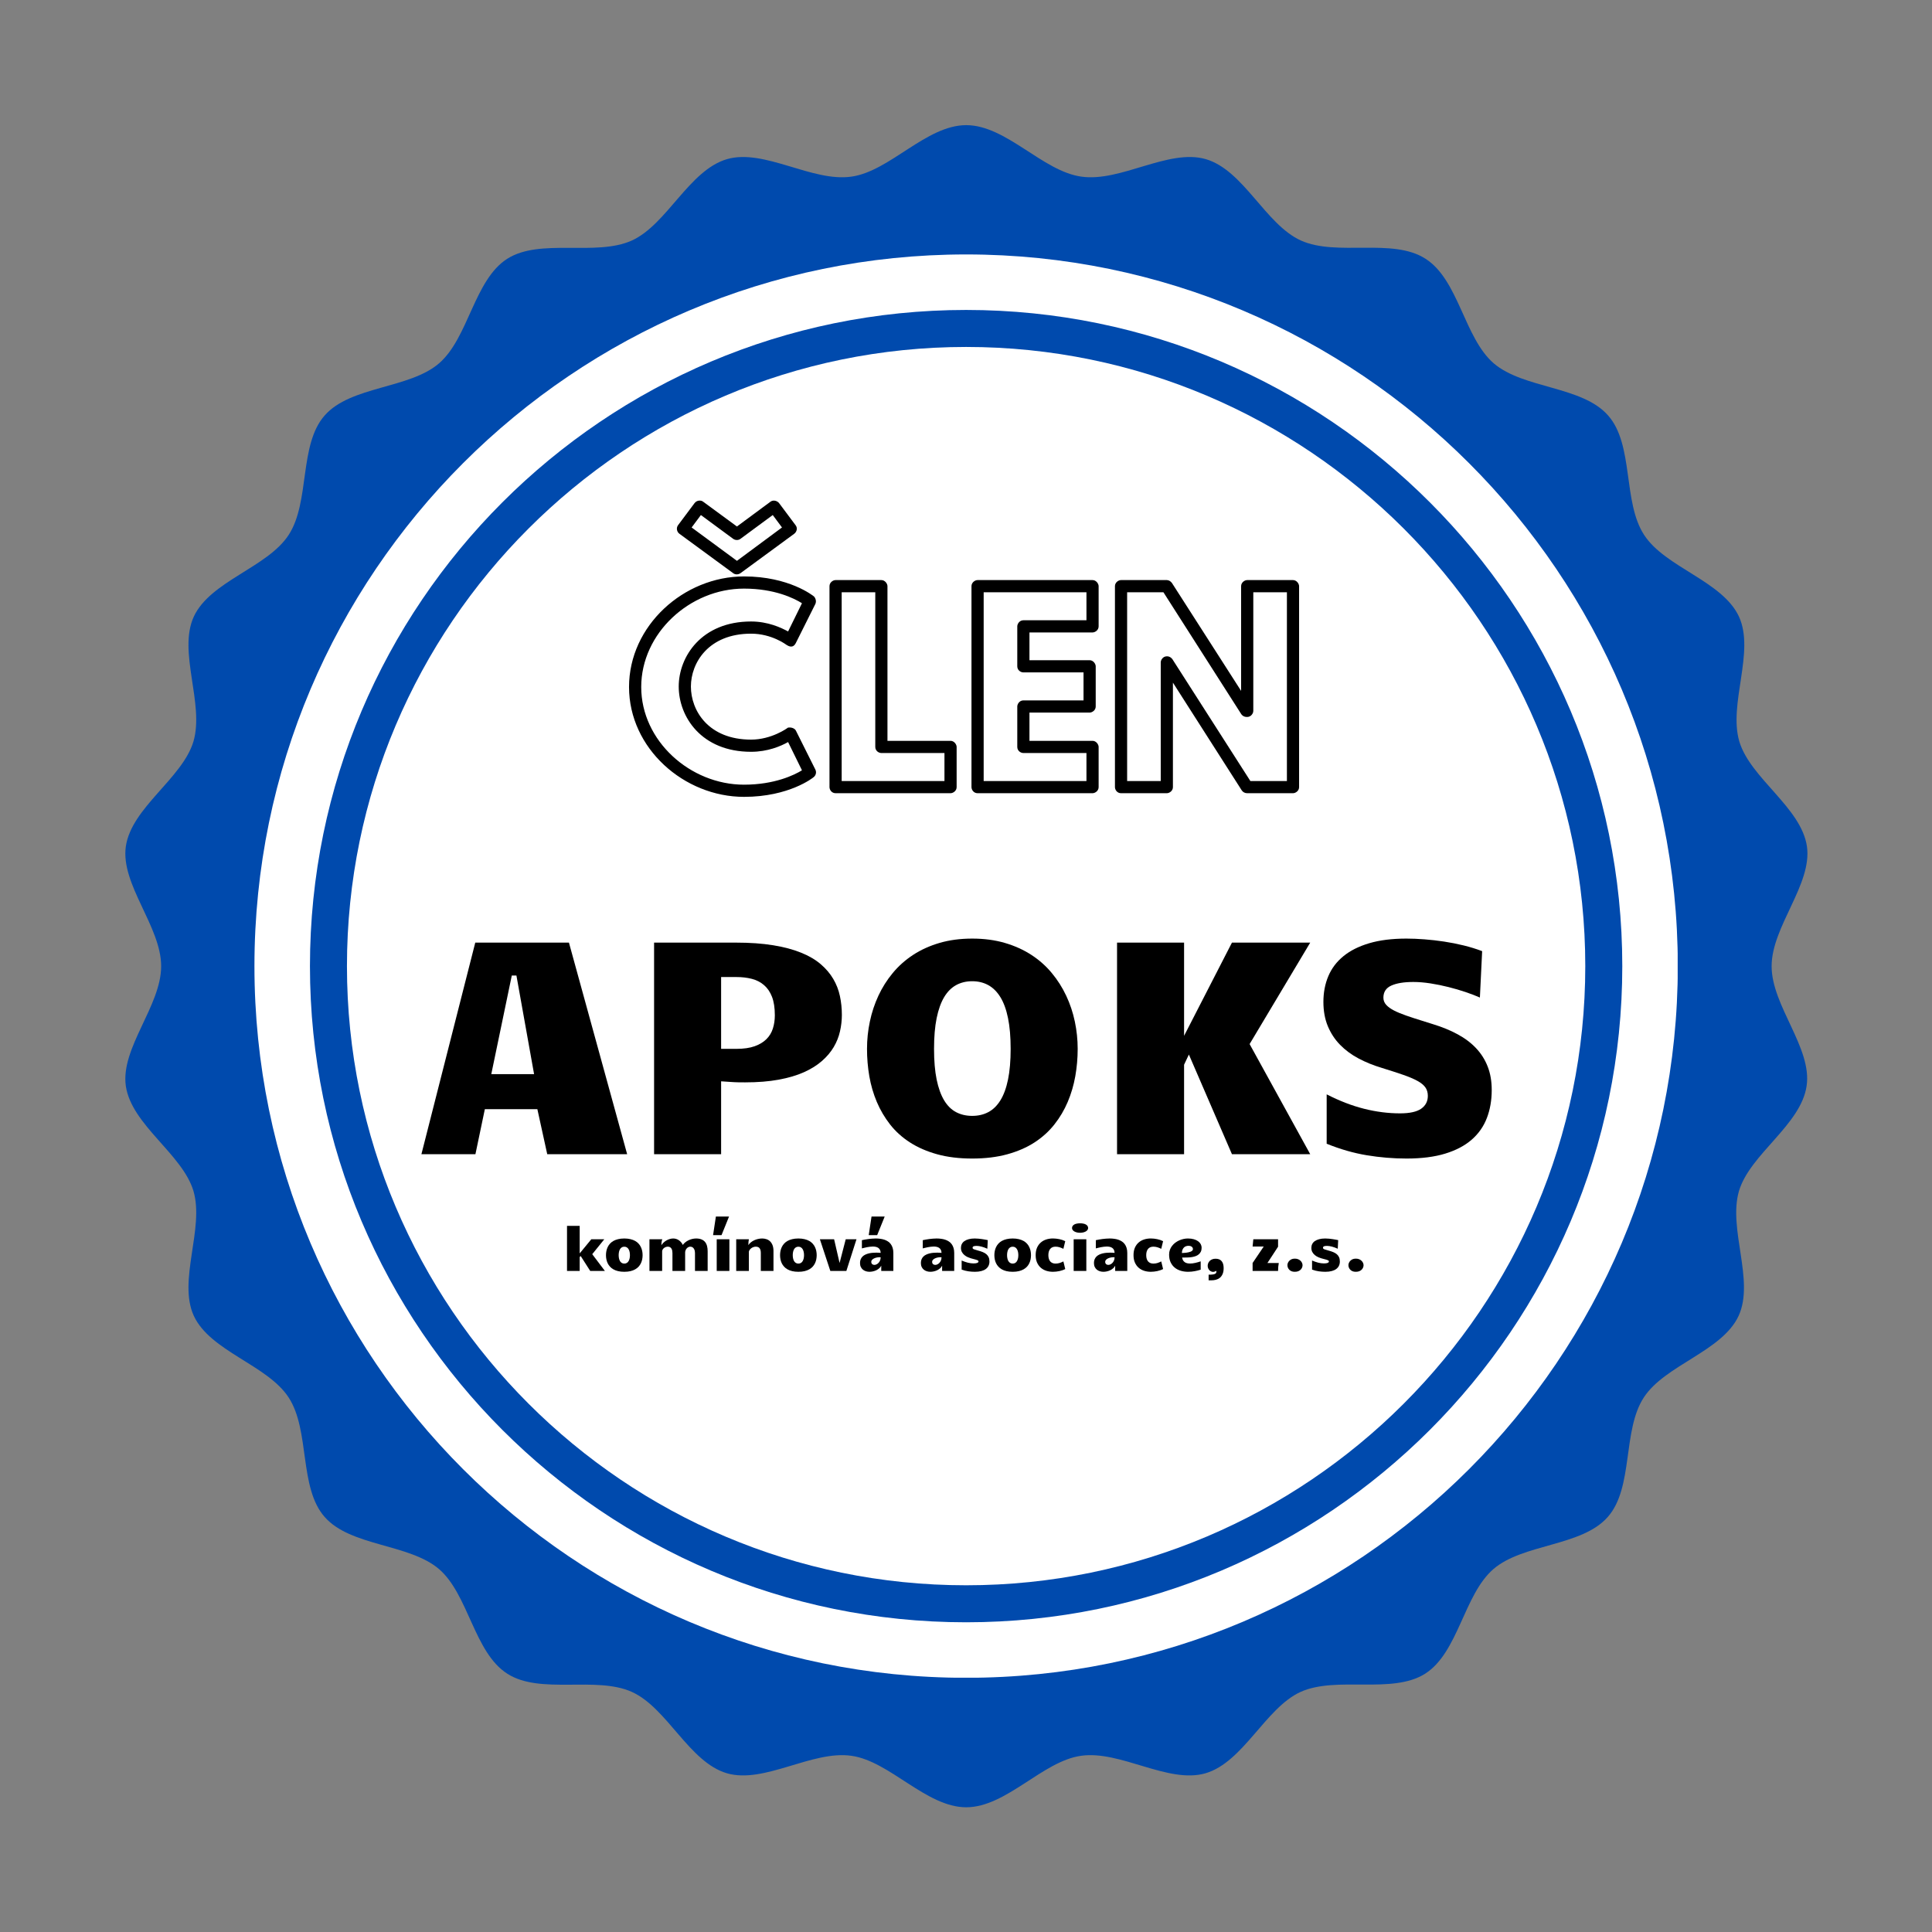 <?xml version="1.0" encoding="UTF-8"?>
<svg xmlns="http://www.w3.org/2000/svg" xmlns:xlink="http://www.w3.org/1999/xlink" width="1125pt" height="1125pt" viewBox="0 0 1125 1125" version="1.2">
<rect x="0" y="0" width="1125" height="1125" fill="#808080" stroke="none"/>
<defs>
<g>
<symbol overflow="visible" id="glyph1-0">
<path style="stroke:none;" d=""/>
</symbol>
<symbol overflow="visible" id="glyph1-1">
<path style="stroke:none;" d="M 120.672 0 L 74.141 0 L 68.391 -26.219 L 37.812 -26.219 L 32.328 0 L 0.875 0 L 32.234 -123.203 L 86.781 -123.203 Z M 53.5 -104.031 L 41.562 -46.609 L 66.484 -46.609 L 56.203 -104.031 Z M 53.5 -104.031 "/>
</symbol>
<symbol overflow="visible" id="glyph1-2">
<path style="stroke:none;" d="M 14.812 -123.203 L 62.391 -123.203 C 70.629 -123.203 77.867 -122.691 84.109 -121.672 C 90.359 -120.66 95.773 -119.223 100.359 -117.359 C 104.953 -115.504 108.773 -113.27 111.828 -110.656 C 114.879 -108.039 117.316 -105.176 119.141 -102.062 C 120.973 -98.957 122.266 -95.633 123.016 -92.094 C 123.773 -88.551 124.156 -84.891 124.156 -81.109 C 124.156 -77.922 123.789 -74.727 123.062 -71.531 C 122.344 -68.332 121.125 -65.281 119.406 -62.375 C 117.695 -59.477 115.414 -56.781 112.562 -54.281 C 109.719 -51.781 106.219 -49.598 102.062 -47.734 C 97.914 -45.879 93.008 -44.43 87.344 -43.391 C 81.676 -42.348 75.156 -41.828 67.781 -41.828 C 66.738 -41.828 65.43 -41.836 63.859 -41.859 C 62.297 -41.891 60.758 -41.961 59.25 -42.078 L 53.844 -42.438 L 53.844 0 L 14.812 0 Z M 53.844 -61.344 L 62.812 -61.344 C 67 -61.344 70.516 -61.848 73.359 -62.859 C 76.203 -63.879 78.492 -65.258 80.234 -67 C 81.984 -68.738 83.234 -70.801 83.984 -73.188 C 84.742 -75.57 85.125 -78.129 85.125 -80.859 C 85.125 -85.211 84.57 -88.812 83.469 -91.656 C 82.363 -94.5 80.805 -96.773 78.797 -98.484 C 76.797 -100.203 74.43 -101.41 71.703 -102.109 C 68.973 -102.805 66.008 -103.156 62.812 -103.156 L 53.844 -103.156 Z M 53.844 -61.344 "/>
</symbol>
<symbol overflow="visible" id="glyph1-3">
<path style="stroke:none;" d="M 69.266 2.531 C 61.66 2.531 54.863 1.703 48.875 0.047 C 42.895 -1.609 37.625 -3.898 33.062 -6.828 C 28.5 -9.766 24.633 -13.25 21.469 -17.281 C 18.312 -21.32 15.727 -25.707 13.719 -30.438 C 11.719 -35.176 10.266 -40.16 9.359 -45.391 C 8.461 -50.617 8.016 -55.938 8.016 -61.344 C 8.016 -66.688 8.566 -71.984 9.672 -77.234 C 10.773 -82.492 12.43 -87.504 14.641 -92.266 C 16.848 -97.023 19.633 -101.438 23 -105.5 C 26.375 -109.57 30.32 -113.086 34.844 -116.047 C 39.375 -119.016 44.5 -121.336 50.219 -123.016 C 55.945 -124.703 62.297 -125.547 69.266 -125.547 C 76.234 -125.547 82.578 -124.703 88.297 -123.016 C 94.023 -121.336 99.164 -119.016 103.719 -116.047 C 108.281 -113.086 112.242 -109.57 115.609 -105.5 C 118.984 -101.438 121.785 -97.023 124.016 -92.266 C 126.254 -87.504 127.926 -82.492 129.031 -77.234 C 130.133 -71.984 130.688 -66.688 130.688 -61.344 C 130.688 -55.938 130.223 -50.617 129.297 -45.391 C 128.367 -40.16 126.898 -35.176 124.891 -30.438 C 122.891 -25.707 120.289 -21.32 117.094 -17.281 C 113.906 -13.25 110.047 -9.766 105.516 -6.828 C 100.984 -3.898 95.711 -1.609 89.703 0.047 C 83.691 1.703 76.879 2.531 69.266 2.531 Z M 47.047 -61.344 C 47.047 -54.363 47.551 -48.406 48.562 -43.469 C 49.582 -38.539 51.035 -34.504 52.922 -31.359 C 54.816 -28.223 57.141 -25.93 59.891 -24.484 C 62.648 -23.035 65.773 -22.312 69.266 -22.312 C 72.754 -22.312 75.875 -23.035 78.625 -24.484 C 81.383 -25.93 83.738 -28.223 85.688 -31.359 C 87.633 -34.504 89.113 -38.539 90.125 -43.469 C 91.145 -48.406 91.656 -54.363 91.656 -61.344 C 91.656 -68.312 91.145 -74.273 90.125 -79.234 C 89.113 -84.203 87.633 -88.27 85.688 -91.438 C 83.738 -94.602 81.383 -96.941 78.625 -98.453 C 75.875 -99.961 72.754 -100.719 69.266 -100.719 C 65.773 -100.719 62.648 -99.961 59.891 -98.453 C 57.141 -96.941 54.816 -94.602 52.922 -91.438 C 51.035 -88.27 49.582 -84.203 48.562 -79.234 C 47.551 -74.273 47.047 -68.312 47.047 -61.344 Z M 47.047 -61.344 "/>
</symbol>
<symbol overflow="visible" id="glyph1-4">
<path style="stroke:none;" d="M 53.844 -52.109 L 53.844 0 L 14.812 0 L 14.812 -123.203 L 53.844 -123.203 L 53.844 -68.922 L 81.719 -123.203 L 127.297 -123.203 L 92 -64.125 L 127.297 0 L 81.719 0 L 56.641 -58.031 Z M 53.844 -52.109 "/>
</symbol>
<symbol overflow="visible" id="glyph1-5">
<path style="stroke:none;" d="M 102.719 -91.219 C 100.344 -92.27 97.57 -93.332 94.406 -94.406 C 91.238 -95.477 87.926 -96.445 84.469 -97.312 C 81.008 -98.188 77.508 -98.898 73.969 -99.453 C 70.426 -100.004 67.086 -100.281 63.953 -100.281 C 58.492 -100.281 54.223 -99.582 51.141 -98.188 C 48.066 -96.801 46.531 -94.453 46.531 -91.141 C 46.531 -89.566 47.066 -88.18 48.141 -86.984 C 49.211 -85.797 50.734 -84.691 52.703 -83.672 C 54.68 -82.66 57.051 -81.676 59.812 -80.719 C 62.57 -79.758 65.633 -78.758 69 -77.719 L 75.359 -75.719 C 80.703 -74.094 85.492 -72.129 89.734 -69.828 C 93.984 -67.535 97.57 -64.832 100.5 -61.719 C 103.438 -58.613 105.688 -55.055 107.25 -51.047 C 108.82 -47.047 109.609 -42.488 109.609 -37.375 C 109.609 -31.395 108.66 -25.945 106.766 -21.031 C 104.879 -16.125 101.93 -11.926 97.922 -8.438 C 93.922 -4.957 88.797 -2.258 82.547 -0.344 C 76.305 1.57 68.801 2.531 60.031 2.531 C 52.25 2.531 44.508 1.891 36.812 0.609 C 29.113 -0.672 21.344 -2.906 13.5 -6.094 L 13.5 -34.844 C 21 -31.008 28.273 -28.207 35.328 -26.438 C 42.391 -24.664 49.348 -23.781 56.203 -23.781 C 61.836 -23.781 65.945 -24.68 68.531 -26.484 C 71.113 -28.285 72.406 -30.785 72.406 -33.984 C 72.406 -35.898 71.926 -37.539 70.969 -38.906 C 70.008 -40.27 68.469 -41.531 66.344 -42.688 C 64.227 -43.852 61.457 -45.031 58.031 -46.219 C 54.602 -47.406 50.445 -48.754 45.562 -50.266 C 40.688 -51.723 36.172 -53.555 32.016 -55.766 C 27.867 -57.973 24.285 -60.629 21.266 -63.734 C 18.242 -66.836 15.875 -70.453 14.156 -74.578 C 12.445 -78.703 11.594 -83.41 11.594 -88.703 C 11.594 -94.16 12.551 -99.156 14.469 -103.688 C 16.383 -108.219 19.316 -112.094 23.266 -115.312 C 27.211 -118.539 32.219 -121.051 38.281 -122.844 C 44.352 -124.645 51.57 -125.547 59.938 -125.547 C 63.25 -125.547 66.766 -125.398 70.484 -125.109 C 74.203 -124.828 77.992 -124.395 81.859 -123.812 C 85.723 -123.227 89.539 -122.473 93.312 -121.547 C 97.094 -120.617 100.664 -119.516 104.031 -118.234 Z M 102.719 -91.219 "/>
</symbol>
<symbol overflow="visible" id="glyph2-0">
<path style="stroke:none;" d=""/>
</symbol>
<symbol overflow="visible" id="glyph2-1">
<path style="stroke:none;" d="M 16.812 -18.438 L 24.375 -18.438 L 17.359 -9.75 L 24.719 0 L 16.172 0 L 10.625 -8.688 L 10.047 -8.094 L 10.047 0 L 2.672 0 L 2.672 -26.234 L 10.047 -26.234 L 10.047 -10.219 Z M 16.812 -18.438 "/>
</symbol>
<symbol overflow="visible" id="glyph2-2">
<path style="stroke:none;" d="M 12.031 0.5 C 10.688 0.5 9.488 0.375 8.438 0.125 C 7.383 -0.125 6.469 -0.473 5.688 -0.922 C 4.906 -1.367 4.238 -1.895 3.688 -2.5 C 3.133 -3.113 2.688 -3.773 2.344 -4.484 C 2 -5.203 1.75 -5.957 1.594 -6.75 C 1.438 -7.551 1.359 -8.363 1.359 -9.188 C 1.359 -10 1.438 -10.801 1.594 -11.594 C 1.75 -12.383 2 -13.141 2.344 -13.859 C 2.688 -14.586 3.129 -15.254 3.672 -15.859 C 4.223 -16.473 4.891 -17.004 5.672 -17.453 C 6.461 -17.898 7.383 -18.25 8.438 -18.5 C 9.488 -18.758 10.688 -18.891 12.031 -18.891 C 13.375 -18.891 14.566 -18.758 15.609 -18.5 C 16.66 -18.25 17.582 -17.898 18.375 -17.453 C 19.164 -17.004 19.832 -16.473 20.375 -15.859 C 20.926 -15.254 21.367 -14.586 21.703 -13.859 C 22.047 -13.141 22.297 -12.383 22.453 -11.594 C 22.609 -10.801 22.688 -10 22.688 -9.188 C 22.688 -8.363 22.609 -7.551 22.453 -6.75 C 22.297 -5.957 22.047 -5.203 21.703 -4.484 C 21.367 -3.773 20.926 -3.113 20.375 -2.5 C 19.82 -1.895 19.148 -1.367 18.359 -0.922 C 17.578 -0.473 16.66 -0.125 15.609 0.125 C 14.566 0.375 13.375 0.5 12.031 0.5 Z M 8.75 -9.188 C 8.75 -8.57 8.805 -7.973 8.922 -7.391 C 9.035 -6.805 9.219 -6.281 9.469 -5.812 C 9.727 -5.352 10.066 -4.984 10.484 -4.703 C 10.898 -4.422 11.414 -4.281 12.031 -4.281 C 12.645 -4.281 13.16 -4.422 13.578 -4.703 C 13.992 -4.984 14.328 -5.352 14.578 -5.812 C 14.836 -6.281 15.023 -6.805 15.141 -7.391 C 15.254 -7.973 15.312 -8.57 15.312 -9.188 C 15.312 -9.801 15.254 -10.398 15.141 -10.984 C 15.023 -11.578 14.836 -12.102 14.578 -12.562 C 14.328 -13.02 13.992 -13.391 13.578 -13.672 C 13.16 -13.961 12.645 -14.109 12.031 -14.109 C 11.414 -14.109 10.898 -13.961 10.484 -13.672 C 10.066 -13.391 9.727 -13.02 9.469 -12.562 C 9.219 -12.102 9.035 -11.578 8.922 -10.984 C 8.805 -10.398 8.75 -9.801 8.75 -9.188 Z M 8.75 -9.188 "/>
</symbol>
<symbol overflow="visible" id="glyph2-3">
<path style="stroke:none;" d="M 2.625 -18.438 L 10.094 -18.438 C 9.988 -18.102 9.898 -17.797 9.828 -17.516 C 9.766 -17.234 9.719 -16.957 9.688 -16.688 C 9.656 -16.414 9.629 -16.141 9.609 -15.859 C 9.586 -15.578 9.578 -15.281 9.578 -14.969 C 9.891 -15.477 10.289 -15.973 10.781 -16.453 C 11.27 -16.93 11.816 -17.348 12.422 -17.703 C 13.035 -18.066 13.688 -18.352 14.375 -18.562 C 15.062 -18.781 15.758 -18.891 16.469 -18.891 C 17.02 -18.891 17.566 -18.812 18.109 -18.656 C 18.648 -18.5 19.164 -18.258 19.656 -17.938 C 20.145 -17.613 20.594 -17.219 21 -16.75 C 21.414 -16.289 21.77 -15.75 22.062 -15.125 C 22.414 -15.664 22.875 -16.164 23.438 -16.625 C 24.008 -17.094 24.633 -17.492 25.312 -17.828 C 26 -18.16 26.723 -18.422 27.484 -18.609 C 28.254 -18.797 29.023 -18.891 29.797 -18.891 C 31.023 -18.891 32.066 -18.711 32.922 -18.359 C 33.785 -18.004 34.477 -17.504 35 -16.859 C 35.531 -16.211 35.914 -15.43 36.156 -14.516 C 36.395 -13.609 36.516 -12.602 36.516 -11.5 L 36.516 0 L 29.141 0 L 29.141 -10.422 C 29.141 -10.754 29.102 -11.133 29.031 -11.562 C 28.957 -11.988 28.816 -12.391 28.609 -12.766 C 28.41 -13.148 28.129 -13.473 27.766 -13.734 C 27.41 -13.992 26.941 -14.125 26.359 -14.125 C 25.961 -14.125 25.586 -14.023 25.234 -13.828 C 24.879 -13.641 24.562 -13.383 24.281 -13.062 C 24.008 -12.75 23.797 -12.383 23.641 -11.969 C 23.484 -11.562 23.406 -11.141 23.406 -10.703 L 23.406 0 L 16.016 0 L 16.016 -10.422 C 16.016 -10.891 15.973 -11.344 15.891 -11.781 C 15.805 -12.227 15.66 -12.625 15.453 -12.969 C 15.254 -13.32 14.977 -13.602 14.625 -13.812 C 14.27 -14.02 13.828 -14.125 13.297 -14.125 C 12.91 -14.125 12.52 -14.051 12.125 -13.906 C 11.738 -13.77 11.391 -13.578 11.078 -13.328 C 10.766 -13.086 10.508 -12.797 10.312 -12.453 C 10.113 -12.109 10.016 -11.738 10.016 -11.344 L 10.016 0 L 2.625 0 Z M 2.625 -18.438 "/>
</symbol>
<symbol overflow="visible" id="glyph2-4">
<path style="stroke:none;" d="M 2.766 -18.438 L 10.141 -18.438 L 10.141 0 L 2.766 0 Z M 0.641 -20.828 L 2.281 -31.656 L 9.938 -31.656 L 5.562 -20.828 Z M 0.641 -20.828 "/>
</symbol>
<symbol overflow="visible" id="glyph2-5">
<path style="stroke:none;" d="M 2.672 -18.438 L 10.047 -18.438 C 9.973 -18.039 9.898 -17.535 9.828 -16.922 C 9.766 -16.316 9.734 -15.691 9.734 -15.047 C 10.117 -15.629 10.602 -16.156 11.188 -16.625 C 11.781 -17.102 12.43 -17.508 13.141 -17.844 C 13.848 -18.176 14.594 -18.43 15.375 -18.609 C 16.164 -18.797 16.969 -18.891 17.781 -18.891 C 18.664 -18.891 19.504 -18.754 20.297 -18.484 C 21.098 -18.223 21.801 -17.801 22.406 -17.219 C 23.008 -16.633 23.488 -15.879 23.844 -14.953 C 24.195 -14.023 24.375 -12.898 24.375 -11.578 L 24.375 0 L 17 0 L 17 -10.5 C 17 -11.207 16.922 -11.797 16.766 -12.266 C 16.617 -12.734 16.414 -13.102 16.156 -13.375 C 15.895 -13.645 15.582 -13.836 15.219 -13.953 C 14.863 -14.066 14.477 -14.125 14.062 -14.125 C 13.602 -14.125 13.148 -14.047 12.703 -13.891 C 12.266 -13.742 11.863 -13.535 11.5 -13.266 C 11.133 -13.004 10.816 -12.695 10.547 -12.344 C 10.285 -12 10.117 -11.625 10.047 -11.219 L 10.047 0 L 2.672 0 Z M 2.672 -18.438 "/>
</symbol>
<symbol overflow="visible" id="glyph2-6">
<path style="stroke:none;" d="M 0.5 -18.438 L 8.781 -18.438 L 11.969 -4.625 L 15.547 -18.438 L 21.812 -18.438 L 15.922 0 L 6.578 0 Z M 0.5 -18.438 "/>
</symbol>
<symbol overflow="visible" id="glyph2-7">
<path style="stroke:none;" d="M 7.109 0.5 C 6.379 0.5 5.68 0.395 5.016 0.188 C 4.348 -0.02 3.758 -0.332 3.25 -0.75 C 2.738 -1.176 2.332 -1.707 2.031 -2.344 C 1.727 -2.988 1.578 -3.75 1.578 -4.625 C 1.578 -5.469 1.711 -6.195 1.984 -6.812 C 2.254 -7.438 2.617 -7.973 3.078 -8.422 C 3.547 -8.867 4.086 -9.234 4.703 -9.516 C 5.328 -9.805 5.984 -10.035 6.672 -10.203 C 7.367 -10.367 8.082 -10.484 8.812 -10.547 C 9.551 -10.609 10.27 -10.641 10.969 -10.641 C 11.445 -10.641 11.906 -10.629 12.344 -10.609 C 12.789 -10.586 13.207 -10.555 13.594 -10.516 C 13.57 -11.234 13.438 -11.828 13.188 -12.297 C 12.938 -12.773 12.602 -13.156 12.188 -13.438 C 11.781 -13.719 11.301 -13.914 10.75 -14.031 C 10.207 -14.145 9.633 -14.203 9.031 -14.203 C 8.477 -14.203 7.906 -14.16 7.312 -14.078 C 6.727 -14.004 6.156 -13.914 5.594 -13.812 C 5.039 -13.707 4.508 -13.586 4 -13.453 C 3.5 -13.328 3.055 -13.219 2.672 -13.125 L 2.672 -17.906 C 3.223 -18.031 3.82 -18.148 4.469 -18.266 C 5.113 -18.391 5.781 -18.492 6.469 -18.578 C 7.164 -18.672 7.875 -18.742 8.594 -18.797 C 9.32 -18.859 10.039 -18.891 10.75 -18.891 C 11.625 -18.891 12.484 -18.832 13.328 -18.719 C 14.18 -18.613 14.984 -18.438 15.734 -18.188 C 16.492 -17.938 17.195 -17.598 17.844 -17.172 C 18.488 -16.754 19.039 -16.234 19.5 -15.609 C 19.957 -14.992 20.316 -14.266 20.578 -13.422 C 20.848 -12.578 20.984 -11.602 20.984 -10.5 L 20.984 0 L 13.938 0 L 13.938 -3.062 C 13.664 -2.5 13.285 -2 12.797 -1.562 C 12.305 -1.125 11.754 -0.75 11.141 -0.438 C 10.523 -0.133 9.867 0.094 9.172 0.25 C 8.473 0.414 7.785 0.5 7.109 0.5 Z M 10 -3.516 C 10.312 -3.516 10.676 -3.602 11.094 -3.781 C 11.508 -3.957 11.898 -4.227 12.266 -4.594 C 12.641 -4.957 12.953 -5.414 13.203 -5.969 C 13.461 -6.531 13.594 -7.203 13.594 -7.984 L 13.031 -7.984 C 12.488 -7.984 11.926 -7.926 11.344 -7.812 C 10.77 -7.695 10.242 -7.523 9.766 -7.297 C 9.285 -7.066 8.891 -6.785 8.578 -6.453 C 8.273 -6.129 8.125 -5.75 8.125 -5.312 C 8.125 -4.969 8.18 -4.68 8.297 -4.453 C 8.41 -4.223 8.555 -4.035 8.734 -3.891 C 8.91 -3.754 9.109 -3.656 9.328 -3.594 C 9.555 -3.539 9.781 -3.516 10 -3.516 Z M 6.641 -20.828 L 8.281 -31.656 L 15.938 -31.656 L 11.562 -20.828 Z M 6.641 -20.828 "/>
</symbol>
<symbol overflow="visible" id="glyph2-8">
<path style="stroke:none;" d=""/>
</symbol>
<symbol overflow="visible" id="glyph2-9">
<path style="stroke:none;" d="M 7.109 0.5 C 6.379 0.5 5.68 0.395 5.016 0.188 C 4.348 -0.02 3.758 -0.332 3.25 -0.75 C 2.738 -1.176 2.332 -1.707 2.031 -2.344 C 1.727 -2.988 1.578 -3.75 1.578 -4.625 C 1.578 -5.469 1.711 -6.195 1.984 -6.812 C 2.254 -7.438 2.617 -7.973 3.078 -8.422 C 3.547 -8.867 4.086 -9.234 4.703 -9.516 C 5.328 -9.805 5.984 -10.035 6.672 -10.203 C 7.367 -10.367 8.082 -10.484 8.812 -10.547 C 9.551 -10.609 10.27 -10.641 10.969 -10.641 C 11.445 -10.641 11.906 -10.629 12.344 -10.609 C 12.789 -10.586 13.207 -10.555 13.594 -10.516 C 13.57 -11.234 13.438 -11.828 13.188 -12.297 C 12.938 -12.773 12.602 -13.156 12.188 -13.438 C 11.781 -13.719 11.301 -13.914 10.75 -14.031 C 10.207 -14.145 9.633 -14.203 9.031 -14.203 C 8.477 -14.203 7.906 -14.16 7.312 -14.078 C 6.727 -14.004 6.156 -13.914 5.594 -13.812 C 5.039 -13.707 4.508 -13.586 4 -13.453 C 3.5 -13.328 3.055 -13.219 2.672 -13.125 L 2.672 -17.906 C 3.223 -18.031 3.82 -18.148 4.469 -18.266 C 5.113 -18.391 5.781 -18.492 6.469 -18.578 C 7.164 -18.672 7.875 -18.742 8.594 -18.797 C 9.32 -18.859 10.039 -18.891 10.75 -18.891 C 11.625 -18.891 12.484 -18.832 13.328 -18.719 C 14.18 -18.613 14.984 -18.438 15.734 -18.188 C 16.492 -17.938 17.195 -17.598 17.844 -17.172 C 18.488 -16.754 19.039 -16.234 19.5 -15.609 C 19.957 -14.992 20.316 -14.266 20.578 -13.422 C 20.848 -12.578 20.984 -11.602 20.984 -10.5 L 20.984 0 L 13.938 0 L 13.938 -3.062 C 13.664 -2.5 13.285 -2 12.797 -1.562 C 12.305 -1.125 11.754 -0.75 11.141 -0.438 C 10.523 -0.133 9.867 0.094 9.172 0.25 C 8.473 0.414 7.785 0.5 7.109 0.5 Z M 10 -3.516 C 10.312 -3.516 10.676 -3.602 11.094 -3.781 C 11.508 -3.957 11.898 -4.227 12.266 -4.594 C 12.641 -4.957 12.953 -5.414 13.203 -5.969 C 13.461 -6.531 13.594 -7.203 13.594 -7.984 L 13.031 -7.984 C 12.488 -7.984 11.926 -7.926 11.344 -7.812 C 10.77 -7.695 10.242 -7.523 9.766 -7.297 C 9.285 -7.066 8.891 -6.785 8.578 -6.453 C 8.273 -6.129 8.125 -5.75 8.125 -5.312 C 8.125 -4.969 8.18 -4.68 8.297 -4.453 C 8.41 -4.223 8.555 -4.035 8.734 -3.891 C 8.91 -3.754 9.109 -3.656 9.328 -3.594 C 9.555 -3.539 9.781 -3.516 10 -3.516 Z M 10 -3.516 "/>
</symbol>
<symbol overflow="visible" id="glyph2-10">
<path style="stroke:none;" d="M 17.016 -12.922 C 15.879 -13.441 14.766 -13.848 13.672 -14.141 C 12.586 -14.43 11.633 -14.578 10.812 -14.578 C 9.945 -14.578 9.332 -14.492 8.969 -14.328 C 8.602 -14.16 8.422 -13.867 8.422 -13.453 C 8.422 -13.098 8.688 -12.812 9.219 -12.594 C 9.758 -12.383 10.547 -12.145 11.578 -11.875 C 12.617 -11.602 13.547 -11.301 14.359 -10.969 C 15.18 -10.633 15.879 -10.223 16.453 -9.734 C 17.035 -9.242 17.477 -8.656 17.781 -7.969 C 18.082 -7.289 18.234 -6.457 18.234 -5.469 C 18.234 -4.582 18.062 -3.77 17.719 -3.031 C 17.375 -2.301 16.852 -1.672 16.156 -1.141 C 15.469 -0.617 14.594 -0.219 13.531 0.062 C 12.469 0.352 11.219 0.5 9.781 0.5 C 8.508 0.5 7.227 0.406 5.938 0.219 C 4.656 0.031 3.359 -0.301 2.047 -0.781 L 2.047 -6.062 C 3.223 -5.551 4.398 -5.141 5.578 -4.828 C 6.766 -4.523 7.895 -4.375 8.969 -4.375 C 10.895 -4.375 11.859 -4.77 11.859 -5.562 C 11.859 -5.707 11.812 -5.832 11.719 -5.938 C 11.625 -6.051 11.453 -6.16 11.203 -6.266 C 10.961 -6.379 10.625 -6.492 10.188 -6.609 C 9.75 -6.734 9.188 -6.883 8.5 -7.062 C 7.562 -7.281 6.672 -7.566 5.828 -7.922 C 4.992 -8.285 4.266 -8.727 3.641 -9.25 C 3.023 -9.77 2.535 -10.375 2.172 -11.062 C 1.816 -11.758 1.641 -12.551 1.641 -13.438 C 1.641 -14.238 1.805 -14.973 2.141 -15.641 C 2.473 -16.316 2.977 -16.895 3.656 -17.375 C 4.344 -17.852 5.188 -18.223 6.188 -18.484 C 7.195 -18.754 8.367 -18.891 9.703 -18.891 C 10.473 -18.891 11.211 -18.852 11.922 -18.781 C 12.641 -18.719 13.316 -18.633 13.953 -18.531 C 14.586 -18.438 15.18 -18.336 15.734 -18.234 C 16.285 -18.129 16.797 -18.031 17.266 -17.938 Z M 17.016 -12.922 "/>
</symbol>
<symbol overflow="visible" id="glyph2-11">
<path style="stroke:none;" d="M 8.75 -9.188 C 8.75 -8.352 8.848 -7.629 9.047 -7.016 C 9.242 -6.398 9.523 -5.891 9.891 -5.484 C 10.254 -5.086 10.691 -4.785 11.203 -4.578 C 11.711 -4.379 12.289 -4.281 12.938 -4.281 C 13.75 -4.281 14.52 -4.391 15.25 -4.609 C 15.977 -4.836 16.727 -5.145 17.5 -5.531 L 18.578 -1.094 C 18.078 -0.832 17.535 -0.602 16.953 -0.406 C 16.379 -0.207 15.785 -0.039 15.172 0.094 C 14.555 0.227 13.93 0.328 13.297 0.391 C 12.66 0.461 12.039 0.5 11.438 0.5 C 10.062 0.5 8.766 0.305 7.547 -0.078 C 6.328 -0.473 5.258 -1.066 4.344 -1.859 C 3.426 -2.66 2.695 -3.672 2.156 -4.891 C 1.625 -6.109 1.359 -7.547 1.359 -9.203 C 1.359 -10.867 1.625 -12.312 2.156 -13.531 C 2.695 -14.75 3.426 -15.754 4.344 -16.547 C 5.258 -17.348 6.328 -17.941 7.547 -18.328 C 8.766 -18.711 10.062 -18.906 11.438 -18.906 C 12.039 -18.906 12.66 -18.867 13.297 -18.797 C 13.93 -18.734 14.555 -18.633 15.172 -18.5 C 15.785 -18.375 16.379 -18.211 16.953 -18.016 C 17.535 -17.816 18.078 -17.586 18.578 -17.328 L 17.5 -12.875 C 16.727 -13.258 15.977 -13.562 15.25 -13.781 C 14.52 -14.008 13.75 -14.125 12.938 -14.125 C 12.289 -14.125 11.711 -14.023 11.203 -13.828 C 10.691 -13.629 10.254 -13.32 9.891 -12.906 C 9.523 -12.5 9.242 -11.984 9.047 -11.359 C 8.848 -10.742 8.75 -10.02 8.75 -9.188 Z M 8.75 -9.188 "/>
</symbol>
<symbol overflow="visible" id="glyph2-12">
<path style="stroke:none;" d="M 2.766 -18.438 L 10.141 -18.438 L 10.141 0 L 2.766 0 Z M 6.469 -22.219 C 5.82 -22.219 5.211 -22.285 4.641 -22.422 C 4.078 -22.566 3.586 -22.754 3.172 -22.984 C 2.754 -23.223 2.422 -23.516 2.172 -23.859 C 1.93 -24.203 1.812 -24.578 1.812 -24.984 C 1.812 -25.441 1.93 -25.844 2.172 -26.188 C 2.41 -26.539 2.738 -26.832 3.156 -27.062 C 3.582 -27.289 4.078 -27.457 4.641 -27.562 C 5.211 -27.676 5.828 -27.734 6.484 -27.734 C 7.148 -27.734 7.77 -27.676 8.344 -27.562 C 8.914 -27.457 9.41 -27.289 9.828 -27.062 C 10.254 -26.832 10.586 -26.539 10.828 -26.188 C 11.066 -25.844 11.188 -25.441 11.188 -24.984 C 11.188 -24.578 11.062 -24.203 10.812 -23.859 C 10.57 -23.516 10.238 -23.223 9.812 -22.984 C 9.395 -22.754 8.898 -22.566 8.328 -22.422 C 7.754 -22.285 7.133 -22.219 6.469 -22.219 Z M 6.469 -22.219 "/>
</symbol>
<symbol overflow="visible" id="glyph2-13">
<path style="stroke:none;" d="M 19.75 -0.734 C 18.676 -0.379 17.52 -0.086 16.281 0.141 C 15.039 0.379 13.75 0.5 12.406 0.5 C 10.938 0.5 9.535 0.305 8.203 -0.078 C 6.867 -0.473 5.691 -1.078 4.672 -1.891 C 3.66 -2.711 2.852 -3.754 2.25 -5.016 C 1.656 -6.273 1.359 -7.773 1.359 -9.516 C 1.359 -10.504 1.508 -11.422 1.812 -12.266 C 2.125 -13.117 2.547 -13.891 3.078 -14.578 C 3.609 -15.273 4.227 -15.891 4.938 -16.422 C 5.656 -16.961 6.422 -17.414 7.234 -17.781 C 8.047 -18.145 8.883 -18.422 9.75 -18.609 C 10.613 -18.797 11.461 -18.891 12.297 -18.891 C 13.609 -18.891 14.766 -18.742 15.766 -18.453 C 16.766 -18.16 17.598 -17.77 18.266 -17.281 C 18.93 -16.789 19.438 -16.223 19.781 -15.578 C 20.125 -14.93 20.297 -14.242 20.297 -13.516 C 20.297 -12.617 20.145 -11.859 19.844 -11.234 C 19.539 -10.609 19.133 -10.082 18.625 -9.656 C 18.125 -9.227 17.539 -8.891 16.875 -8.641 C 16.207 -8.398 15.504 -8.211 14.766 -8.078 C 14.023 -7.953 13.27 -7.875 12.5 -7.844 C 11.727 -7.812 10.992 -7.797 10.297 -7.797 C 10.055 -7.797 9.828 -7.797 9.609 -7.797 C 9.391 -7.805 9.172 -7.812 8.953 -7.812 C 9.047 -7.156 9.223 -6.602 9.484 -6.156 C 9.754 -5.719 10.094 -5.359 10.5 -5.078 C 10.906 -4.797 11.367 -4.598 11.891 -4.484 C 12.422 -4.367 12.988 -4.312 13.594 -4.312 C 14.051 -4.312 14.535 -4.344 15.047 -4.406 C 15.566 -4.477 16.094 -4.57 16.625 -4.688 C 17.156 -4.812 17.688 -4.945 18.219 -5.094 C 18.75 -5.25 19.258 -5.41 19.75 -5.578 Z M 8.797 -10.438 C 9.066 -10.445 9.414 -10.461 9.844 -10.484 C 10.27 -10.504 10.723 -10.539 11.203 -10.594 C 11.68 -10.656 12.16 -10.738 12.641 -10.844 C 13.117 -10.945 13.551 -11.078 13.938 -11.234 C 14.32 -11.398 14.633 -11.602 14.875 -11.844 C 15.113 -12.082 15.234 -12.367 15.234 -12.703 C 15.234 -13.285 15.004 -13.75 14.547 -14.094 C 14.086 -14.445 13.445 -14.625 12.625 -14.625 C 12.25 -14.625 11.844 -14.566 11.406 -14.453 C 10.977 -14.348 10.578 -14.141 10.203 -13.828 C 9.828 -13.523 9.504 -13.098 9.234 -12.547 C 8.973 -12.004 8.828 -11.301 8.797 -10.438 Z M 8.797 -10.438 "/>
</symbol>
<symbol overflow="visible" id="glyph2-14">
<path style="stroke:none;" d="M 6.781 -0.062 C 6.031 0.344 5.375 0.547 4.812 0.547 C 4.375 0.547 3.961 0.445 3.578 0.25 C 3.191 0.062 2.859 -0.191 2.578 -0.516 C 2.297 -0.848 2.07 -1.227 1.906 -1.656 C 1.75 -2.094 1.672 -2.539 1.672 -3 C 1.672 -3.477 1.766 -3.961 1.953 -4.453 C 2.141 -4.941 2.422 -5.383 2.797 -5.781 C 3.18 -6.176 3.66 -6.492 4.234 -6.734 C 4.816 -6.984 5.492 -7.109 6.266 -7.109 C 7.828 -7.109 9 -6.645 9.781 -5.719 C 10.57 -4.789 10.969 -3.441 10.969 -1.672 C 10.969 -0.234 10.754 0.945 10.328 1.875 C 9.91 2.801 9.363 3.523 8.688 4.047 C 8.008 4.578 7.25 4.945 6.406 5.156 C 5.562 5.363 4.711 5.469 3.859 5.469 L 2.219 5.469 L 2.219 2.188 C 3.281 2.188 4.113 2.141 4.719 2.047 C 5.332 1.953 5.789 1.812 6.094 1.625 C 6.406 1.438 6.598 1.203 6.672 0.922 C 6.742 0.641 6.781 0.312 6.781 -0.062 Z M 6.781 -0.062 "/>
</symbol>
<symbol overflow="visible" id="glyph2-15">
<path style="stroke:none;" d="M 10.078 -4.625 L 16.688 -4.625 C 16.551 -3.906 16.445 -3.164 16.375 -2.406 C 16.301 -1.656 16.266 -0.852 16.266 0 L 1.438 0 L 1.438 -4.625 L 7.922 -14.219 L 1.438 -14.219 L 1.859 -18.438 L 16.266 -18.438 L 16.266 -14.109 Z M 10.078 -4.625 "/>
</symbol>
<symbol overflow="visible" id="glyph2-16">
<path style="stroke:none;" d="M 7.766 0.5 C 7.004 0.5 6.367 0.391 5.859 0.172 C 5.359 -0.047 4.93 -0.332 4.578 -0.688 C 4.223 -1.051 3.953 -1.461 3.766 -1.922 C 3.578 -2.379 3.484 -2.848 3.484 -3.328 C 3.484 -3.785 3.578 -4.238 3.766 -4.688 C 3.961 -5.145 4.242 -5.555 4.609 -5.922 C 4.973 -6.285 5.406 -6.582 5.906 -6.812 C 6.414 -7.039 7.047 -7.156 7.797 -7.156 C 8.555 -7.156 9.203 -7.039 9.734 -6.812 C 10.273 -6.582 10.734 -6.285 11.109 -5.922 C 11.492 -5.555 11.785 -5.148 11.984 -4.703 C 12.191 -4.254 12.297 -3.801 12.297 -3.344 C 12.297 -2.852 12.195 -2.379 12 -1.922 C 11.801 -1.461 11.516 -1.051 11.141 -0.688 C 10.773 -0.332 10.32 -0.047 9.781 0.172 C 9.238 0.391 8.566 0.5 7.766 0.5 Z M 7.766 0.5 "/>
</symbol>
<symbol overflow="visible" id="glyph0-0">
<path style="stroke:none;" d="M 45.102 -158.426 L 63.965 -144.523 C 65.242 -143.676 66.945 -143.676 68.078 -144.523 L 86.941 -158.426 L 92.332 -151.191 L 66.094 -131.762 L 39.711 -151.191 Z M 46.379 -166.227 C 45.102 -167.219 42.691 -167.074 41.414 -165.375 L 31.77 -152.469 C 30.637 -150.906 31.062 -148.637 32.621 -147.504 L 63.965 -124.527 C 65.102 -123.676 66.801 -123.676 68.078 -124.527 L 99.422 -147.504 C 101.125 -148.781 101.41 -151.051 100.273 -152.469 L 90.629 -165.375 C 89.496 -166.793 87.227 -167.359 85.664 -166.227 L 66.094 -151.758 Z M 95.734 -34.605 C 95.453 -34.324 86.234 -27.656 74.32 -27.656 C 49.5 -27.656 39.285 -44.535 39.285 -58.574 C 39.285 -72.332 49.5 -89.352 74.32 -89.352 C 86.375 -89.352 94.742 -82.969 95.168 -82.688 C 96.16 -82.121 98.715 -80.559 100.414 -83.965 L 111.762 -106.656 C 112.473 -108.215 111.902 -110.059 110.91 -111.055 C 110.344 -111.48 96.445 -122.684 70.207 -122.684 C 35.176 -122.684 3.262 -94.035 3.262 -58.293 C 3.262 -22.551 35.316 5.672 70.207 5.672 C 96.586 5.672 110.484 -5.531 110.77 -5.816 C 112.188 -6.949 112.473 -8.793 111.762 -10.211 L 100.414 -32.906 C 99.707 -34.324 97.438 -35.031 95.734 -34.605 Z M 74.32 -20.566 C 83.965 -20.566 91.621 -23.828 95.879 -26.238 L 103.961 -9.785 C 99.566 -7.09 88.078 -1.418 70.207 -1.418 C 38.863 -1.418 10.355 -26.949 10.355 -58.293 C 10.355 -89.637 38.719 -115.59 70.207 -115.59 C 88.078 -115.59 99.422 -109.918 103.961 -107.082 L 95.879 -90.629 C 91.766 -92.898 84.105 -96.445 74.32 -96.445 C 45.387 -96.445 32.195 -75.879 32.195 -58.574 C 32.195 -40.988 45.387 -20.566 74.32 -20.566 Z M 74.32 -20.566 "/>
</symbol>
<symbol overflow="visible" id="glyph0-1">
<path style="stroke:none;" d="M 31.91 -113.465 L 31.91 -23.402 C 31.91 -21.133 33.898 -19.855 35.457 -19.855 L 72.191 -19.855 L 72.191 -3.547 L 12.34 -3.547 L 12.34 -113.465 Z M 39.004 -117.012 C 39.004 -118.43 37.586 -120.555 35.457 -120.555 L 8.793 -120.555 C 7.234 -120.555 5.246 -119.137 5.246 -117.012 L 5.246 0 C 5.246 1.559 6.523 3.547 8.793 3.547 L 75.738 3.547 C 77.156 3.547 79.281 2.27 79.281 0 L 79.281 -23.402 C 79.281 -24.82 77.863 -26.949 75.738 -26.949 L 39.004 -26.949 Z M 39.004 -117.012 "/>
</symbol>
<symbol overflow="visible" id="glyph0-2">
<path style="stroke:none;" d="M 72.191 -113.465 L 72.191 -97.152 L 35.457 -97.152 C 33.188 -97.152 31.91 -95.027 31.91 -93.609 L 31.91 -70.348 C 31.91 -68.078 33.898 -66.801 35.457 -66.801 L 70.488 -66.801 L 70.488 -50.492 L 35.457 -50.492 C 33.188 -50.492 31.91 -48.363 31.91 -46.945 L 31.91 -23.402 C 31.91 -21.133 33.898 -19.855 35.457 -19.855 L 72.191 -19.855 L 72.191 -3.547 L 12.34 -3.547 L 12.34 -113.465 Z M 79.281 -117.012 C 79.281 -118.43 77.863 -120.555 75.738 -120.555 L 8.793 -120.555 C 7.234 -120.555 5.246 -119.137 5.246 -117.012 L 5.246 0 C 5.246 1.559 6.523 3.547 8.793 3.547 L 75.738 3.547 C 77.156 3.547 79.281 2.27 79.281 0 L 79.281 -23.402 C 79.281 -24.82 77.863 -26.949 75.738 -26.949 L 39.004 -26.949 L 39.004 -43.398 L 74.035 -43.398 C 75.453 -43.398 77.582 -44.676 77.582 -46.945 L 77.582 -70.348 C 77.582 -71.766 76.164 -73.895 74.035 -73.895 L 39.004 -73.895 L 39.004 -90.062 L 75.738 -90.062 C 77.156 -90.062 79.281 -91.34 79.281 -93.609 Z M 79.281 -117.012 "/>
</symbol>
<symbol overflow="visible" id="glyph0-3">
<path style="stroke:none;" d="M 31.91 -72.617 L 31.91 -3.547 L 12.34 -3.547 L 12.34 -113.465 L 33.473 -113.465 L 78.859 -42.406 C 79.566 -41.414 80.703 -40.848 81.977 -40.848 L 82.262 -40.848 C 84.391 -40.848 85.809 -42.832 85.809 -44.395 L 85.809 -113.465 L 105.379 -113.465 L 105.379 -3.547 L 84.105 -3.547 L 38.719 -74.461 C 38.012 -75.453 36.875 -76.164 35.742 -76.164 L 35.457 -76.164 C 33.188 -76.164 31.91 -74.035 31.91 -72.617 Z M 39.004 -60.844 L 79.141 1.984 C 79.852 2.977 80.984 3.547 82.262 3.547 L 108.926 3.547 C 110.344 3.547 112.473 2.27 112.473 0 L 112.473 -117.012 C 112.473 -118.43 111.055 -120.555 108.926 -120.555 L 82.262 -120.555 C 80.703 -120.555 78.715 -119.137 78.715 -117.012 L 78.715 -56.023 L 38.438 -118.855 C 37.727 -119.848 36.594 -120.555 35.457 -120.555 L 8.793 -120.555 C 7.234 -120.555 5.246 -119.137 5.246 -117.012 L 5.246 0 C 5.246 1.559 6.523 3.547 8.793 3.547 L 35.457 3.547 C 36.875 3.547 39.004 2.27 39.004 0 Z M 39.004 -60.844 "/>
</symbol>
</g>
<clipPath id="clip1">
  <path d="M 72.875 72.875 L 1052.375 72.875 L 1052.375 1052.375 L 72.875 1052.375 Z M 72.875 72.875 "/>
</clipPath>
<clipPath id="clip2">
  <path d="M 148.16 148.16 L 976.91 148.16 L 976.91 976.91 L 148.16 976.91 Z M 148.16 148.16 "/>
</clipPath>
</defs>
<g id="surface1">
<g clip-path="url(#clip1)" clip-rule="nonzero">
<path style=" stroke:none;fill-rule:nonzero;fill:rgb(0%,29.019%,67.839%);fill-opacity:1;" d="M 1031.609 562.625 C 1031.609 539.512 1055.316 515.023 1052.18 492.887 C 1048.852 470.16 1019.27 453.312 1012.805 431.766 C 1006.34 409.824 1022.012 379.656 1012.609 359.086 C 1003.012 338.32 969.707 330.484 957.363 311.484 C 944.828 292.285 951.488 258.98 936.402 241.938 C 921.32 224.699 887.234 226.461 869.797 211.574 C 852.559 196.684 849.426 162.992 830.031 150.648 C 810.832 138.309 778.508 149.473 757.547 140.07 C 736.781 130.668 724.242 99.129 702.109 92.664 C 680.363 86.395 652.543 106.18 629.625 102.848 C 607.098 99.715 585.938 72.875 562.625 72.875 C 539.316 72.875 518.156 99.715 495.824 102.848 C 472.906 106.18 445.086 86.395 423.34 92.664 C 401.203 99.129 388.473 130.668 367.902 140.07 C 346.941 149.473 314.617 138.504 295.418 150.648 C 276.023 162.992 272.891 196.684 255.652 211.574 C 238.414 226.461 204.129 224.699 189.047 241.938 C 173.961 258.98 180.621 292.285 168.086 311.484 C 155.742 330.484 122.438 338.32 112.84 359.086 C 103.438 379.656 119.109 409.629 112.645 431.766 C 106.18 453.316 76.598 470.16 73.27 492.887 C 70.133 515.023 93.84 539.512 93.84 562.625 C 93.84 585.742 70.133 610.23 73.27 632.367 C 76.598 655.09 106.18 671.938 112.645 693.488 C 119.109 715.43 103.438 745.598 112.84 766.168 C 122.438 786.934 155.742 794.77 168.086 813.77 C 180.621 832.969 173.961 866.273 189.047 883.316 C 204.129 900.555 238.215 898.793 255.652 913.68 C 272.891 928.566 276.023 962.262 295.418 974.605 C 314.617 986.945 346.941 975.781 367.902 985.184 C 388.668 994.586 401.203 1026.125 423.34 1032.59 C 445.086 1038.859 472.906 1019.074 495.824 1022.402 C 518.156 1025.539 539.316 1052.375 562.625 1052.375 C 585.938 1052.375 607.098 1025.539 629.43 1022.402 C 652.348 1019.074 680.168 1038.859 701.91 1032.59 C 724.047 1026.125 736.781 994.586 757.352 985.184 C 778.312 975.781 810.637 986.75 829.836 974.605 C 849.227 962.262 852.363 928.566 869.602 913.68 C 886.84 898.793 921.125 900.555 936.207 883.316 C 951.293 866.273 944.633 832.969 957.168 813.77 C 969.512 794.77 1002.812 786.934 1012.414 766.168 C 1021.816 745.598 1006.145 715.625 1012.609 693.488 C 1019.074 671.938 1048.656 655.09 1051.984 632.367 C 1055.316 610.23 1031.609 585.742 1031.609 562.625 Z M 1031.609 562.625 "/>
</g>
<g clip-path="url(#clip2)" clip-rule="nonzero">
<path style=" stroke:none;fill-rule:nonzero;fill:rgb(100%,100%,100%);fill-opacity:1;" d="M 562.57 148.16 C 333.98 148.16 148.16 334.145 148.16 562.57 C 148.16 791.156 333.98 976.98 562.57 976.98 C 790.992 976.98 976.98 791.156 976.98 562.57 C 976.98 334.145 790.992 148.16 562.57 148.16 Z M 562.57 944.656 C 351.883 944.656 180.484 773.254 180.484 562.57 C 180.484 351.883 351.883 180.484 562.57 180.484 C 773.254 180.484 944.656 351.883 944.656 562.57 C 944.656 773.254 773.254 944.656 562.57 944.656 Z M 562.57 944.656 "/>
</g>
<path style=" stroke:none;fill-rule:nonzero;fill:rgb(100%,100%,100%);fill-opacity:1;" d="M 562.57 202.031 C 363.816 202.031 202.031 363.816 202.031 562.57 C 202.031 761.32 363.816 923.105 562.57 923.105 C 761.32 923.105 923.105 761.32 923.105 562.57 C 923.105 363.816 761.32 202.031 562.57 202.031 Z M 562.57 202.031 "/>
<g style="fill:rgb(0%,0%,0%);fill-opacity:1;">
  <use xlink:href="#glyph0-0" x="363.026" y="458.336"/>
</g>
<g style="fill:rgb(0%,0%,0%);fill-opacity:1;">
  <use xlink:href="#glyph0-1" x="477.764" y="458.336"/>
</g>
<g style="fill:rgb(0%,0%,0%);fill-opacity:1;">
  <use xlink:href="#glyph0-2" x="560.449" y="458.336"/>
</g>
<g style="fill:rgb(0%,0%,0%);fill-opacity:1;">
  <use xlink:href="#glyph0-3" x="643.986" y="458.336"/>
</g>
<g style="fill:rgb(0%,0%,0%);fill-opacity:1;">
  <use xlink:href="#glyph1-1" x="244.514" y="672.086"/>
  <use xlink:href="#glyph1-2" x="366.061" y="672.086"/>
  <use xlink:href="#glyph1-3" x="496.844" y="672.086"/>
  <use xlink:href="#glyph1-4" x="635.643" y="672.086"/>
  <use xlink:href="#glyph1-5" x="759.02" y="672.086"/>
</g>
<g style="fill:rgb(0%,0%,0%);fill-opacity:1;">
  <use xlink:href="#glyph2-1" x="327.502" y="740.06"/>
</g>
<g style="fill:rgb(0%,0%,0%);fill-opacity:1;">
  <use xlink:href="#glyph2-2" x="351.5" y="740.06"/>
</g>
<g style="fill:rgb(0%,0%,0%);fill-opacity:1;">
  <use xlink:href="#glyph2-3" x="375.549" y="740.06"/>
</g>
<g style="fill:rgb(0%,0%,0%);fill-opacity:1;">
  <use xlink:href="#glyph2-4" x="414.577" y="740.06"/>
</g>
<g style="fill:rgb(0%,0%,0%);fill-opacity:1;">
  <use xlink:href="#glyph2-5" x="426.021" y="740.06"/>
</g>
<g style="fill:rgb(0%,0%,0%);fill-opacity:1;">
  <use xlink:href="#glyph2-2" x="452.871" y="740.06"/>
</g>
<g style="fill:rgb(0%,0%,0%);fill-opacity:1;">
  <use xlink:href="#glyph2-6" x="476.92" y="740.06"/>
</g>
<g style="fill:rgb(0%,0%,0%);fill-opacity:1;">
  <use xlink:href="#glyph2-7" x="499.21" y="740.06"/>
</g>
<g style="fill:rgb(0%,0%,0%);fill-opacity:1;">
  <use xlink:href="#glyph2-8" x="522.474" y="740.06"/>
</g>
<g style="fill:rgb(0%,0%,0%);fill-opacity:1;">
  <use xlink:href="#glyph2-9" x="534.652" y="740.06"/>
</g>
<g style="fill:rgb(0%,0%,0%);fill-opacity:1;">
  <use xlink:href="#glyph2-10" x="557.915" y="740.06"/>
</g>
<g style="fill:rgb(0%,0%,0%);fill-opacity:1;">
  <use xlink:href="#glyph2-2" x="577.66" y="740.06"/>
</g>
<g style="fill:rgb(0%,0%,0%);fill-opacity:1;">
  <use xlink:href="#glyph2-11" x="601.709" y="740.06"/>
</g>
<g style="fill:rgb(0%,0%,0%);fill-opacity:1;">
  <use xlink:href="#glyph2-12" x="622.427" y="740.06"/>
</g>
<g style="fill:rgb(0%,0%,0%);fill-opacity:1;">
  <use xlink:href="#glyph2-9" x="635.426" y="740.06"/>
</g>
<g style="fill:rgb(0%,0%,0%);fill-opacity:1;">
  <use xlink:href="#glyph2-11" x="658.689" y="740.06"/>
</g>
<g style="fill:rgb(0%,0%,0%);fill-opacity:1;">
  <use xlink:href="#glyph2-13" x="679.407" y="740.06"/>
</g>
<g style="fill:rgb(0%,0%,0%);fill-opacity:1;">
  <use xlink:href="#glyph2-14" x="701.561" y="740.06"/>
</g>
<g style="fill:rgb(0%,0%,0%);fill-opacity:1;">
  <use xlink:href="#glyph2-8" x="715.771" y="740.06"/>
</g>
<g style="fill:rgb(0%,0%,0%);fill-opacity:1;">
  <use xlink:href="#glyph2-15" x="727.95" y="740.06"/>
</g>
<g style="fill:rgb(0%,0%,0%);fill-opacity:1;">
  <use xlink:href="#glyph2-16" x="746.174" y="740.06"/>
</g>
<g style="fill:rgb(0%,0%,0%);fill-opacity:1;">
  <use xlink:href="#glyph2-10" x="761.957" y="740.06"/>
</g>
<g style="fill:rgb(0%,0%,0%);fill-opacity:1;">
  <use xlink:href="#glyph2-16" x="781.701" y="740.06"/>
</g>
</g>
</svg>
